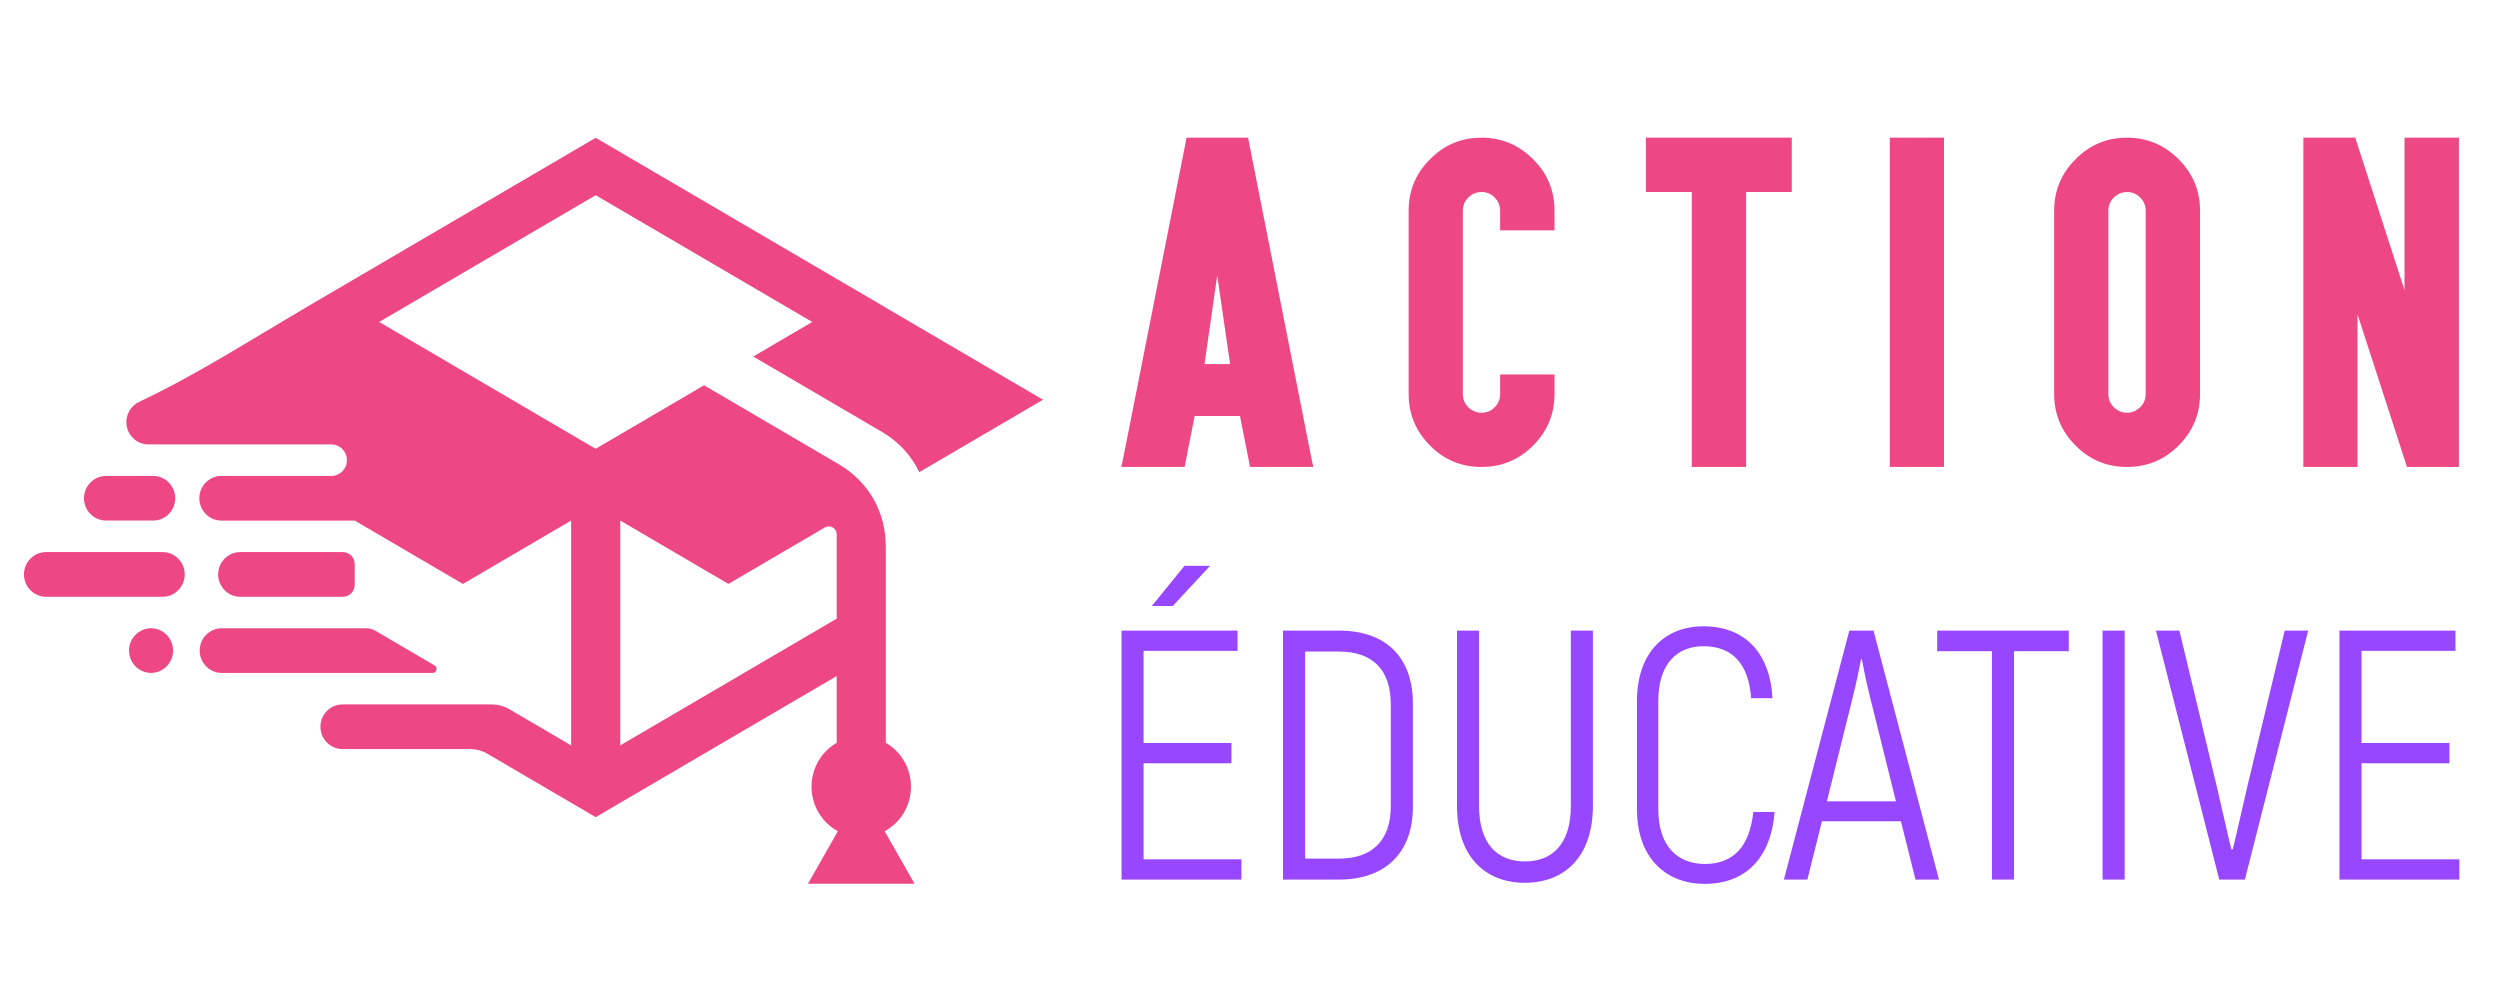 <?xml version="1.0" encoding="utf-8"?>
<!-- Generator: Adobe Illustrator 16.0.0, SVG Export Plug-In . SVG Version: 6.00 Build 0)  -->
<!DOCTYPE svg PUBLIC "-//W3C//DTD SVG 1.1//EN" "http://www.w3.org/Graphics/SVG/1.1/DTD/svg11.dtd">
<svg version="1.1" id="Calque_1" xmlns="http://www.w3.org/2000/svg" xmlns:xlink="http://www.w3.org/1999/xlink" x="0px" y="0px"
	 width="200px" height="80px" viewBox="0 0 200 80" enable-background="new 0 0 200 80" xml:space="preserve">
<path fill-rule="evenodd" clip-rule="evenodd" fill="#ED4883" d="M49.622,59.63l17.314-10.138v-6.741
	c0-0.235-0.115-0.438-0.314-0.555c-0.203-0.118-0.431-0.118-0.633,0l-7.713,4.517l-8.654-5.067V59.63z M8.48,38.074h3.778
	c0.968,0,1.76,0.804,1.76,1.787c0,0.984-0.793,1.784-1.76,1.784H8.48c-0.969,0-1.761-0.8-1.761-1.784
	C6.719,38.878,7.511,38.074,8.48,38.074z M3.678,44.167h9.338c0.969,0,1.762,0.805,1.762,1.786s-0.792,1.789-1.762,1.789H3.678
	c-0.97,0-1.762-0.808-1.762-1.789S2.708,44.167,3.678,44.167z M12.084,50.26L12.084,50.26c0.968,0,1.762,0.803,1.762,1.787
	c0,0.983-0.794,1.787-1.762,1.787c-0.969,0-1.761-0.804-1.761-1.787C10.323,51.063,11.115,50.26,12.084,50.26z M30.055,50.473
	l4.713,2.762c0.125,0.074,0.185,0.218,0.147,0.361c-0.038,0.143-0.159,0.238-0.305,0.238h-6.666h-2.75h-7.459
	c-0.97,0-1.761-0.804-1.761-1.787c0-0.984,0.791-1.787,1.761-1.787h3.375h3.335h4.823C29.558,50.26,29.805,50.329,30.055,50.473z
	 M28.377,45.126v1.655c0,0.528-0.425,0.961-0.945,0.961h-2.986h-5.233c-0.967,0-1.762-0.808-1.762-1.789s0.794-1.786,1.762-1.786
	h5.233h2.986C27.952,44.167,28.377,44.597,28.377,45.126z M48.638,11.598l22.229,13.015v0.005l12.575,7.36l-8.643,5.06l-1.254,0.735
	c-0.621-1.284-1.6-2.382-2.848-3.138l-10.44-6.113l4.722-2.764l-7.684-4.5l-9.639-5.641l-17.322,10.14l17.319,10.146l8.672-5.079
	l10.766,6.305c2.401,1.406,3.775,3.82,3.775,6.631v8.022v7.645c1.204,0.692,2.013,2.004,2.013,3.508
	c0,1.543-0.852,2.884-2.107,3.563l0.262,0.455l2.131,3.746h-4.263h-4.264l2.131-3.746l0.259-0.455
	c-1.254-0.68-2.105-2.021-2.105-3.563c0-1.504,0.811-2.815,2.013-3.508v-5.342l-19.28,11.287l-8.61-5.042
	c-0.474-0.278-0.947-0.405-1.495-0.405H27.395c-0.968,0-1.761-0.802-1.761-1.786c0-0.98,0.793-1.786,1.761-1.786h0.504h4.352h7.044
	c0.549,0,1.021,0.129,1.496,0.408l4.899,2.868V41.646l-8.656,5.069l-8.656-5.069h-3.932h-5.811h-0.929
	c-0.968,0-1.761-0.8-1.761-1.784c0-0.983,0.793-1.787,1.761-1.787h4.572h4.234c0.684,0,1.241-0.566,1.241-1.26
	c0-0.695-0.558-1.261-1.241-1.261h-5.302H17.97H11.87c-0.969,0-1.761-0.805-1.761-1.786c0-0.715,0.421-1.336,1.023-1.621
	c4.592-2.167,8.92-4.957,13.314-7.529v-0.005l23.21-13.59L48.638,11.598z"/>
<g>
	<path fill="#ED4883" d="M95.574,33.278l-0.652,3.289l-0.151,0.788h-0.925h-2.834h-1.303l0.227-1.106l4.835-24.448l0.151-0.788
		h0.925h3.078h0.923L100,11.801l4.833,24.448l0.229,1.106h-1.305h-2.834H100l-0.152-0.788l-0.652-3.289H95.574z M97.378,22.032
		l-1.017,7.093h2.046L97.378,22.032z M96.499,28.625l0.879-4.487L96.499,28.625z"/>
	<path fill="#ED4883" d="M122.65,12.74c1.142,1.132,1.711,2.506,1.711,4.123v0.606v0.955h-0.955h-2.44h-0.955v-0.955v-0.606
		c0-0.415-0.146-0.769-0.438-1.061c-0.283-0.293-0.631-0.44-1.046-0.44s-0.769,0.147-1.062,0.44
		c-0.292,0.293-0.438,0.647-0.438,1.061V31.52c0,0.415,0.146,0.769,0.438,1.061c0.303,0.293,0.657,0.439,1.062,0.439
		s0.752-0.146,1.046-0.439c0.293-0.292,0.438-0.646,0.438-1.061v-0.606v-0.955h0.955h2.44h0.955v0.955v0.606
		c0,1.607-0.569,2.981-1.711,4.123c-1.145,1.142-2.517,1.713-4.124,1.713c-1.627,0-3.001-0.571-4.122-1.713
		c-1.144-1.142-1.713-2.516-1.713-4.123V16.863c0-1.617,0.569-2.991,1.713-4.123c1.132-1.151,2.506-1.728,4.122-1.728
		C120.123,11.013,121.498,11.589,122.65,12.74z"/>
	<path fill="#ED4883" d="M132.628,15.362h-0.955v-0.955v-2.44v-0.955h0.955h3.668h2.44h3.668h0.938v0.955v2.44v0.955h-0.938h-2.713
		V36.4v0.955h-0.955h-2.44h-0.955V36.4V15.362H132.628z"/>
	<path fill="#ED4883" d="M154.581,11.013h0.94v0.955V36.4v0.955h-0.94h-2.455h-0.94V36.4V11.967v-0.955h0.94H154.581z"/>
	<path fill="#ED4883" d="M174.291,12.74c1.142,1.142,1.713,2.517,1.713,4.123V31.52c0,1.597-0.571,2.971-1.713,4.123
		c-1.142,1.142-2.517,1.713-4.122,1.713c-1.628,0-3.001-0.571-4.123-1.713c-1.142-1.142-1.714-2.516-1.714-4.123V16.863
		c0-1.617,0.572-2.991,1.714-4.123c1.131-1.151,2.505-1.728,4.123-1.728C171.764,11.013,173.139,11.589,174.291,12.74z
		 M169.108,15.802c-0.295,0.293-0.44,0.647-0.44,1.061V31.52c0,0.415,0.146,0.769,0.44,1.061c0.303,0.293,0.656,0.439,1.061,0.439
		c0.384,0,0.731-0.146,1.045-0.439c0.294-0.292,0.44-0.646,0.44-1.061V16.863c0-0.415-0.146-0.769-0.44-1.061
		c-0.293-0.293-0.643-0.44-1.045-0.44C169.754,15.362,169.4,15.509,169.108,15.802z"/>
	<path fill="#ED4883" d="M184.269,11.967v-0.955h0.94h2.517h0.696l0.212,0.667l3.729,11.535V11.967v-0.955h0.956h2.439h0.955v0.955
		V36.4v0.955h-0.955h-2.517h-0.682l-0.212-0.651l-3.744-11.55V36.4v0.955h-0.94h-2.455h-0.94V36.4V11.967z"/>
</g>
<g>
	<path fill="#9747FF" d="M99.314,68.746v1.622h-9.592V50.446H99v1.621h-7.514v7.372h7.031v1.622h-7.031v7.685H99.314z M93.82,48.482
		h-1.678l2.618-3.217h2.048L93.82,48.482z"/>
	<path fill="#9747FF" d="M102.642,50.446h4.469c3.757,0,5.92,2.134,5.92,5.834v8.282c0,3.671-2.22,5.806-5.92,5.806h-4.469V50.446z
		 M107.11,68.688c2.647,0,4.155-1.422,4.155-4.211v-8.111c0-2.818-1.48-4.241-4.155-4.241h-2.702v16.563H107.11z"/>
	<path fill="#9747FF" d="M116.559,64.478V50.446h1.765v14.031c0,3.073,1.508,4.438,3.67,4.438c2.163,0,3.673-1.365,3.673-4.438
		V50.446h1.765v14.031c0,4.041-2.25,6.147-5.438,6.147S116.559,68.519,116.559,64.478z"/>
	<path fill="#9747FF" d="M130.957,64.733v-8.652c0-3.842,2.189-5.977,5.32-5.977c3.244,0,5.322,2.049,5.521,5.749h-1.707
		c-0.199-2.817-1.565-4.155-3.814-4.155c-2.133,0-3.613,1.423-3.613,4.383v8.652c0,2.96,1.537,4.383,3.728,4.383
		c2.276,0,3.586-1.395,3.872-4.155h1.707c-0.284,3.644-2.305,5.748-5.579,5.748C133.204,70.709,130.957,68.575,130.957,64.733z"/>
	<path fill="#9747FF" d="M152.073,65.7h-6.318l-1.167,4.668h-1.878l5.237-19.922h1.934l5.238,19.922h-1.879L152.073,65.7z
		 M151.675,64.107l-2.05-8.254c-0.312-1.224-0.598-2.647-0.683-3.13h-0.057c-0.085,0.482-0.371,1.906-0.683,3.13l-2.05,8.254
		H151.675z"/>
	<path fill="#9747FF" d="M165.506,52.097h-4.385v18.271h-1.765V52.097h-4.382v-1.65h10.531V52.097z"/>
	<path fill="#9747FF" d="M169.973,50.446v19.922h-1.767V50.446H169.973z"/>
	<path fill="#9747FF" d="M172.476,50.446h1.877l2.988,12.466c0.485,2.049,0.799,3.528,1.167,5.037h0.114
		c0.371-1.509,0.685-2.988,1.167-5.037l2.988-12.466h1.879l-5.066,19.922h-2.05L172.476,50.446z"/>
	<path fill="#9747FF" d="M196.75,68.746v1.622h-9.593V50.446h9.279v1.621h-7.513v7.372h7.03v1.622h-7.03v7.685H196.75z"/>
</g>
</svg>
